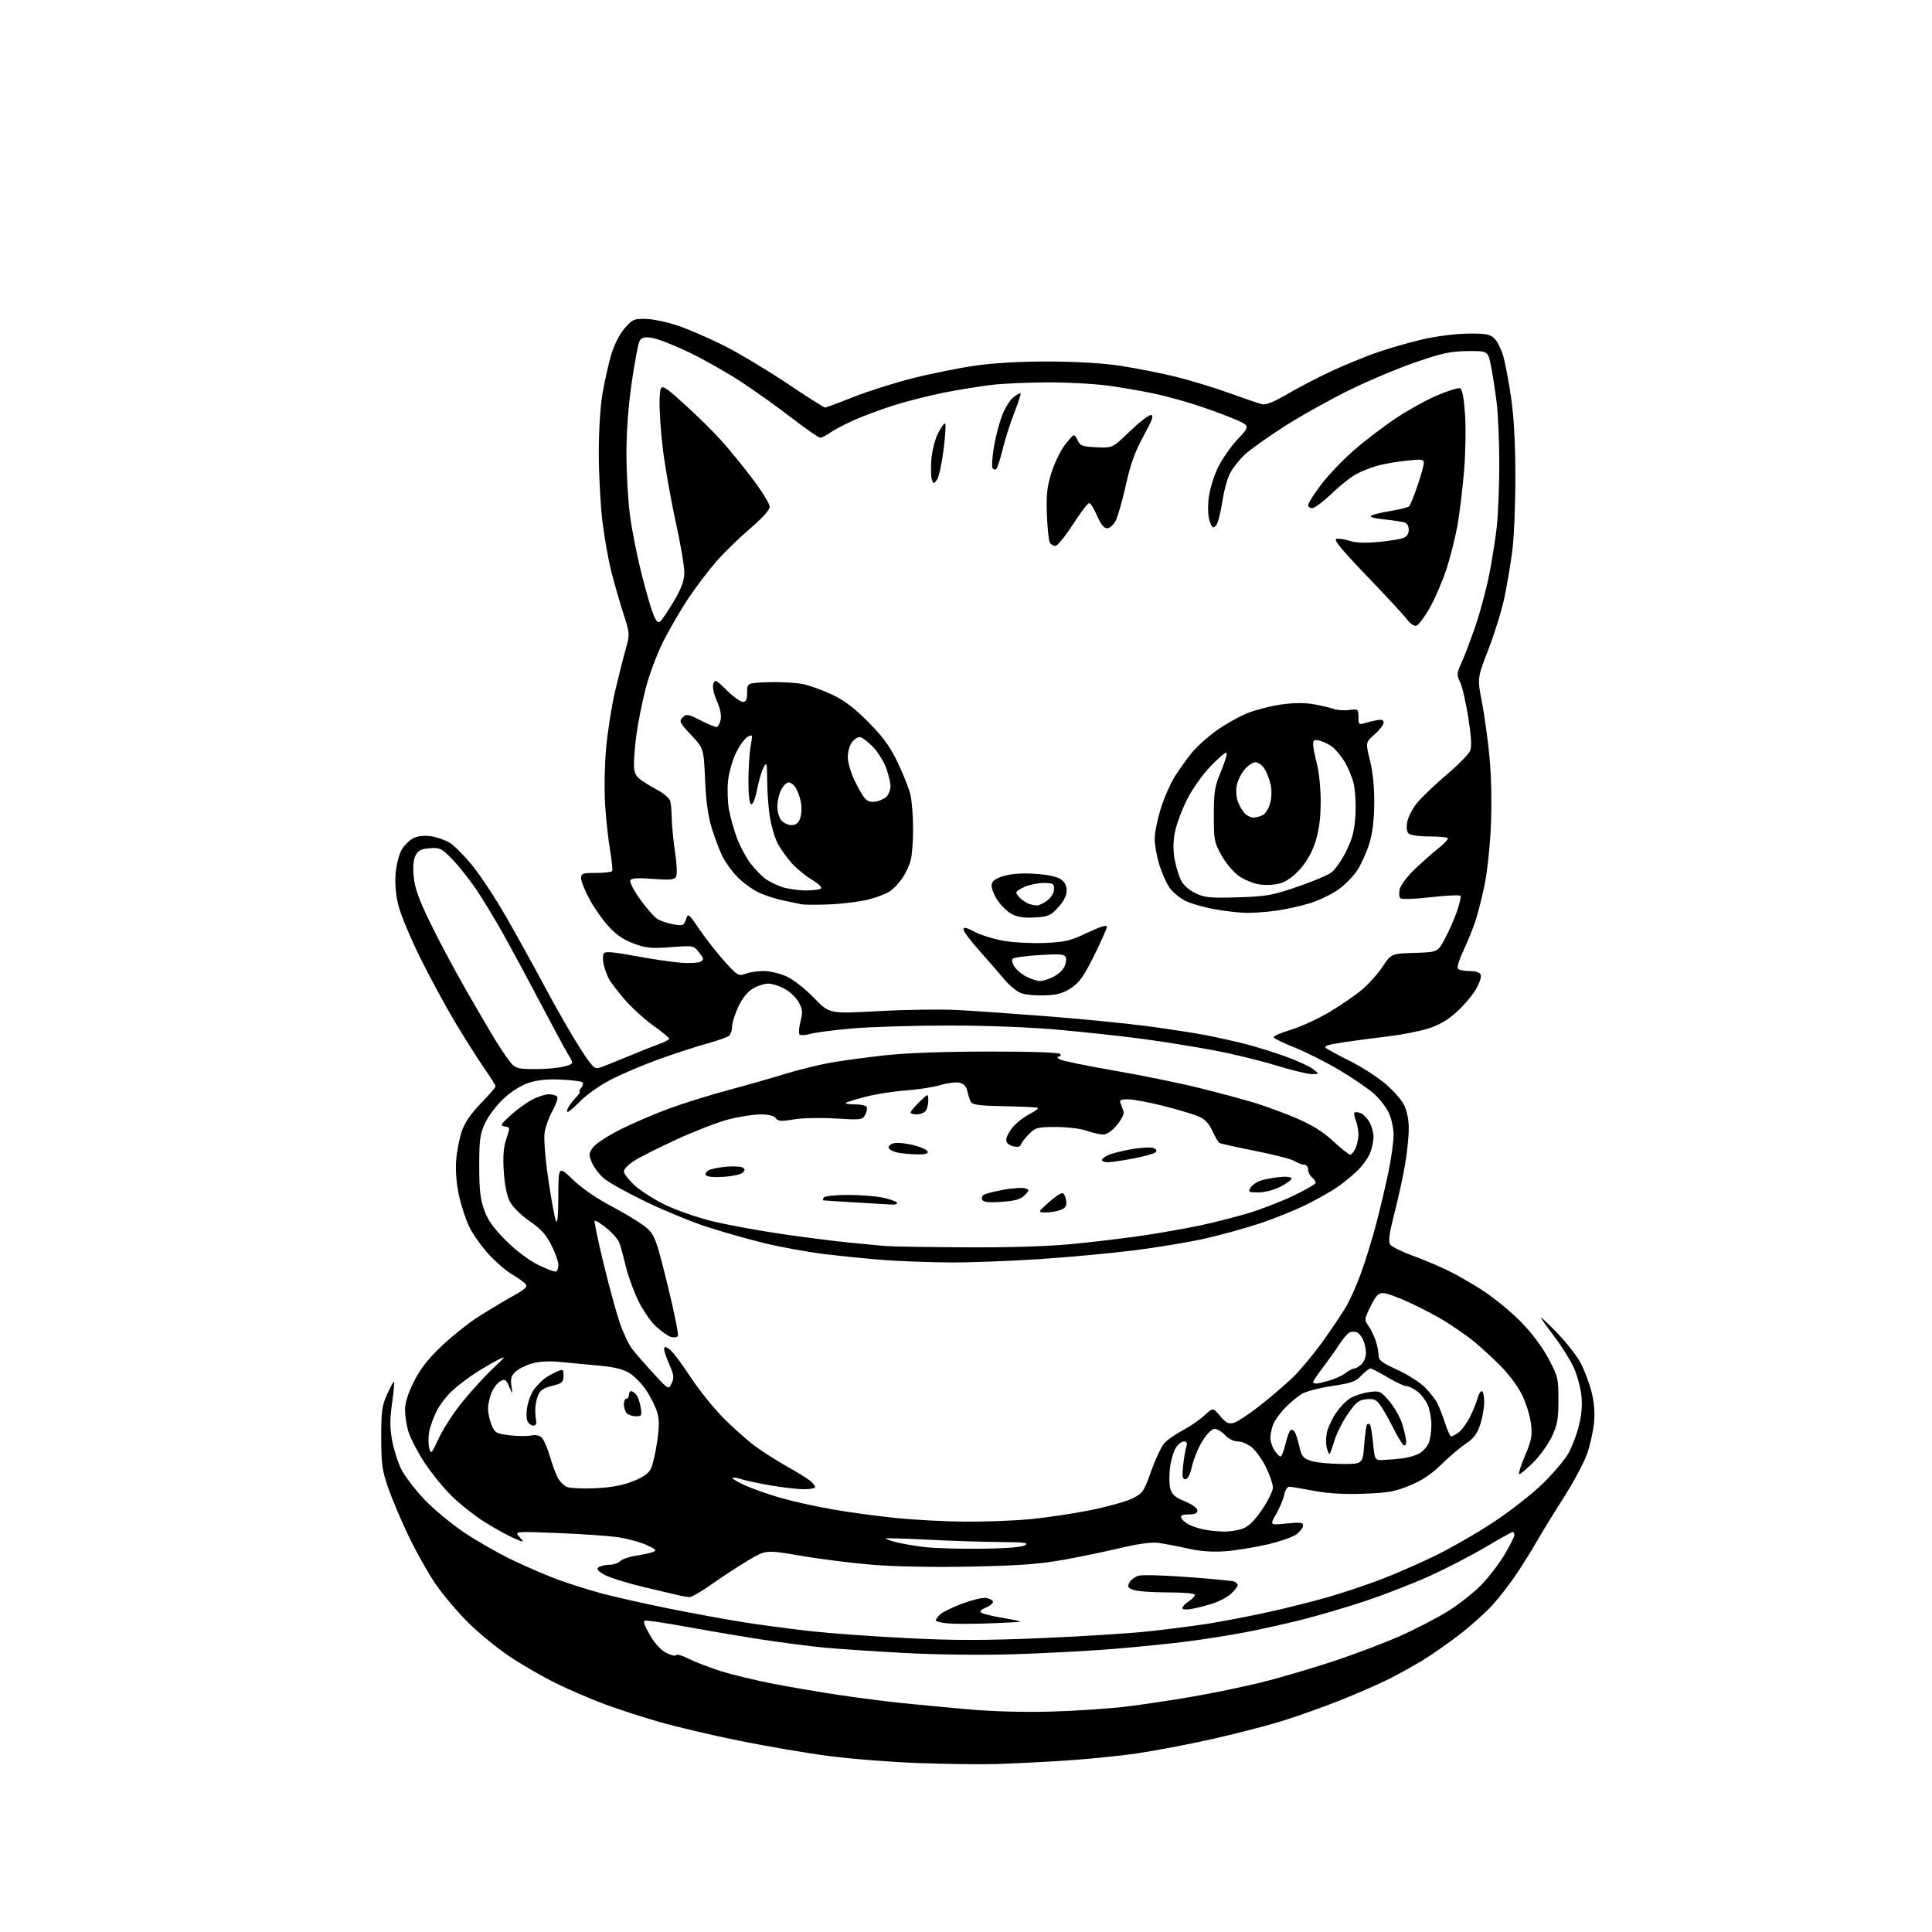 <?xml version="1.0" encoding="UTF-8" standalone="no"?>
<svg 
  version="1.1" 
  xmlns="http://www.w3.org/2000/svg" 
  xmlns:xlink="http://www.w3.org/1999/xlink" 
  xmlns:svg="http://www.w3.org/2000/svg"
  xmlns:rdf="http://www.w3.org/1999/02/22-rdf-syntax-ns#"
  xmlns:cc="http://creativecommons.org/ns#"
  xmlns:dc="http://purl.org/dc/elements/1.1/"
  viewBox="0 0 768 768"
  width="768"
  height="768"
>
<style>svg {background-color: white; }</style>"
<path stroke="none" fill="black" fill-rule="evenodd" d="M395.50,701.25C389.45,701.41 375.73,701.23 365.00,700.84C354.27,700.46 338.30,699.20 329.50,698.05C320.70,696.90 304.73,694.18 294.00,692.00C283.27,689.83 269.00,686.47 262.28,684.55C255.56,682.63 245.66,679.42 240.28,677.42C234.90,675.43 226.19,671.66 220.91,669.07C215.64,666.47 207.35,661.68 202.49,658.42C197.63,655.17 190.25,649.11 186.08,644.98C181.91,640.84 176.11,633.98 173.19,629.73C170.27,625.48 165.46,616.94 162.50,610.75C159.53,604.56 155.86,595.90 154.33,591.50C151.90,584.50 151.56,582.01 151.54,571.50C151.53,561.00 151.82,558.84 153.90,554.22C155.20,551.32 156.44,549.10 156.64,549.30C156.84,549.50 156.48,553.36 155.84,557.88C154.94,564.22 154.95,567.61 155.89,572.68C156.55,576.30 158.21,581.45 159.56,584.13C160.92,586.81 164.96,592.10 168.53,595.89C172.11,599.68 179.15,605.56 184.18,608.96C189.21,612.36 197.86,617.33 203.41,620.00C208.96,622.68 217.18,626.23 221.69,627.89C226.19,629.54 234.06,632.03 239.19,633.41C244.31,634.79 256.38,637.51 266.00,639.44C275.62,641.38 289.12,643.85 296.00,644.93C302.88,646.01 314.80,647.59 322.50,648.44C330.20,649.29 347.38,650.53 360.67,651.19C379.51,652.13 391.21,652.13 413.67,651.19C429.53,650.53 448.61,649.33 456.08,648.54C463.54,647.75 474.34,646.36 480.08,645.47C485.81,644.57 496.57,642.50 504.00,640.87C511.43,639.23 522.23,636.53 528.00,634.85C533.77,633.17 543.00,630.10 548.50,628.02C554.00,625.94 563.76,621.69 570.18,618.58C576.60,615.46 587.25,609.35 593.83,604.99C600.42,600.63 609.16,593.79 613.25,589.78C617.35,585.78 621.87,580.46 623.31,577.98C624.75,575.49 626.67,570.54 627.58,566.99C628.69,562.67 629.04,558.65 628.64,554.85C628.32,551.72 626.98,546.77 625.68,543.83C624.38,540.90 621.06,535.52 618.30,531.89C615.54,528.25 612.96,524.65 612.56,523.89C612.16,523.12 614.91,525.66 618.66,529.51C622.42,533.37 626.73,538.82 628.23,541.62C629.74,544.42 631.70,549.59 632.61,553.10C633.70,557.39 634.05,561.47 633.66,565.50C633.34,568.80 632.12,574.32 630.94,577.78C629.76,581.23 625.54,589.15 621.56,595.37C617.58,601.60 612.82,609.35 610.98,612.60C609.14,615.84 605.53,621.65 602.95,625.50C600.38,629.35 596.12,634.89 593.49,637.81C590.86,640.73 585.06,645.96 580.60,649.43C576.15,652.90 569.47,657.59 565.77,659.85C562.06,662.11 555.90,665.54 552.07,667.46C548.25,669.39 539.45,673.23 532.53,675.99C525.60,678.75 514.88,682.54 508.71,684.42C502.53,686.29 490.11,689.46 481.12,691.47C472.12,693.48 459.00,695.97 451.97,697.00C444.94,698.04 431.83,699.34 422.84,699.91C413.86,700.48 401.55,701.08 395.50,701.25zM418.00,680.38C427.62,680.10 440.90,679.22 447.50,678.42C454.10,677.61 466.02,675.83 474.00,674.45C481.98,673.07 494.12,670.56 501.00,668.88C507.88,667.20 520.70,663.45 529.50,660.55C538.30,657.65 550.54,653.02 556.70,650.27C562.87,647.52 571.36,643.11 575.58,640.48C579.80,637.85 585.69,633.22 588.68,630.19C591.66,627.15 595.88,621.68 598.05,618.03C600.22,614.37 602.00,610.85 602.00,610.19C602.00,609.54 601.69,609.00 601.32,609.00C600.94,609.00 596.02,611.73 590.39,615.07C584.75,618.41 574.78,623.56 568.23,626.52C561.68,629.48 550.29,633.91 542.91,636.38C535.54,638.84 524.10,642.21 517.50,643.86C510.90,645.51 500.77,647.77 495.00,648.87C489.23,649.97 478.98,651.59 472.24,652.47C465.50,653.35 452.07,654.71 442.39,655.49C432.72,656.28 415.06,657.22 403.15,657.58C390.28,657.98 372.58,657.77 359.50,657.08C347.40,656.44 333.00,655.47 327.50,654.94C322.00,654.40 311.43,653.04 304.00,651.92C296.57,650.79 283.13,648.53 274.12,646.89C265.12,645.24 257.17,644.04 256.45,644.20C255.55,644.41 256.14,646.17 258.39,650.00C260.50,653.60 262.81,656.07 265.06,657.15C266.95,658.07 268.65,658.41 268.83,657.93C269.01,657.44 271.26,658.11 273.83,659.41C276.40,660.70 282.14,662.91 286.59,664.32C291.03,665.72 300.48,667.99 307.59,669.36C314.69,670.74 326.57,672.76 334.00,673.86C341.43,674.96 352.45,676.37 358.50,676.99C364.55,677.61 376.48,678.74 385.00,679.49C394.64,680.35 407.11,680.68 418.00,680.38zM393.48,645.31C386.89,645.55 379.36,645.56 376.75,645.32C374.14,645.08 372.00,644.53 372.00,644.10C372.00,643.67 372.81,642.58 373.79,641.69C374.78,640.80 378.67,638.90 382.45,637.48C386.23,636.06 390.45,635.03 391.83,635.20C393.21,635.36 394.51,636.00 394.71,636.61C394.91,637.23 393.68,638.30 391.97,639.01C389.73,639.94 389.23,640.53 390.18,641.12C390.91,641.57 394.75,642.49 398.73,643.16C402.70,643.83 405.84,644.49 405.70,644.63C405.57,644.77 400.07,645.07 393.48,645.31zM473.75,639.56C471.48,639.96 470.00,639.83 470.00,639.23C470.00,638.68 471.12,637.49 472.50,636.59C473.88,635.69 475.00,634.51 475.00,633.98C475.00,633.40 470.52,633.00 464.07,633.00C458.05,633.00 451.96,632.55 450.52,632.01C448.31,631.17 448.08,630.72 448.99,629.02C449.58,627.92 451.28,626.72 452.78,626.34C454.28,625.96 463.10,626.22 472.40,626.92C481.69,627.61 489.90,628.41 490.65,628.69C491.39,628.98 492.00,629.64 492.00,630.15C492.00,630.67 490.83,632.18 489.41,633.50C487.98,634.82 484.72,636.58 482.16,637.40C479.60,638.23 475.81,639.20 473.75,639.56zM274.01,634.88C273.18,634.82 271.60,634.57 270.50,634.32C269.40,634.07 262.85,632.53 255.94,630.89C249.03,629.25 241.87,626.99 240.02,625.87C237.39,624.27 236.97,623.63 238.08,622.93C238.86,622.43 240.77,622.02 242.32,622.02C243.87,622.01 245.79,621.35 246.58,620.56C247.38,619.77 250.16,618.80 252.76,618.42C255.37,618.04 258.40,617.38 259.50,616.96C261.23,616.30 260.88,615.91 256.98,614.15C254.50,613.03 249.55,611.66 245.98,611.11C242.42,610.56 231.62,609.80 222.00,609.42C204.50,608.73 204.50,608.73 206.50,610.98C208.50,613.23 208.50,613.23 204.50,611.56C202.30,610.64 197.12,607.80 193.00,605.25C188.88,602.69 182.75,597.88 179.40,594.54C176.04,591.21 171.13,585.11 168.48,580.99C165.84,576.87 163.07,571.52 162.34,569.09C161.60,566.67 161.00,562.79 161.00,560.48C161.00,557.66 162.16,553.94 164.51,549.25C167.05,544.18 170.07,540.29 175.40,535.22C179.46,531.37 185.87,526.21 189.64,523.76C193.41,521.32 199.55,517.63 203.28,515.55C208.68,512.56 209.84,511.51 208.95,510.44C208.33,509.70 205.90,507.96 203.55,506.58C201.19,505.20 196.99,501.58 194.21,498.54C191.42,495.49 187.99,490.63 186.57,487.73C185.15,484.83 183.27,479.09 182.40,474.98C181.39,470.22 181.01,465.14 181.35,461.00C181.65,457.43 182.67,452.27 183.61,449.54C184.76,446.22 187.25,442.61 191.16,438.59C194.37,435.29 197.00,432.25 197.00,431.84C197.00,431.43 194.98,428.21 192.52,424.68C190.05,421.16 184.84,412.92 180.94,406.39C177.03,399.85 170.73,388.20 166.93,380.50C163.14,372.80 159.29,363.58 158.40,360.01C157.34,355.84 156.94,351.32 157.26,347.31C157.54,343.83 158.61,339.64 159.68,337.80C160.74,335.98 162.86,333.89 164.39,333.15C166.18,332.29 168.70,332.03 171.38,332.43C173.68,332.77 177.00,333.93 178.75,334.99C180.50,336.06 184.54,340.11 187.72,344.01C190.90,347.90 196.92,357.02 201.09,364.29C205.27,371.56 212.35,384.36 216.83,392.75C221.31,401.13 227.47,411.85 230.51,416.56C235.36,424.07 236.31,425.04 238.27,424.45C239.50,424.07 244.55,422.07 249.50,420.00C254.45,417.93 260.19,415.65 262.25,414.92C264.31,414.19 266.00,413.28 266.00,412.89C266.00,412.50 263.14,410.13 259.64,407.64C256.15,405.15 251.04,400.49 248.29,397.30C245.54,394.11 242.71,390.39 241.99,389.02C241.27,387.66 240.37,385.12 239.97,383.38C239.58,381.63 239.59,379.67 239.99,379.02C240.54,378.13 243.65,378.38 252.61,380.04C259.15,381.25 267.29,382.45 270.69,382.71C274.10,382.96 277.60,382.76 278.48,382.27C279.91,381.47 279.84,381.07 277.90,378.60C275.73,375.84 275.72,375.83 266.61,376.51C258.69,377.09 256.75,376.90 251.79,375.03C247.73,373.51 244.83,371.49 241.74,368.06C239.35,365.40 235.96,360.53 234.20,357.22C232.44,353.92 231.00,350.27 231.00,349.11C231.00,347.20 231.56,347.00 236.94,347.00C240.21,347.00 243.09,346.66 243.34,346.25C243.60,345.84 243.22,342.12 242.52,338.00C241.81,333.88 240.92,325.77 240.55,320.00C240.17,314.23 240.34,304.10 240.93,297.50C241.52,290.90 243.11,280.77 244.46,275.00C245.82,269.23 247.71,261.69 248.67,258.26C250.42,252.02 250.42,252.02 247.76,243.76C246.30,239.22 244.14,231.68 242.96,227.00C241.78,222.32 240.20,213.32 239.44,207.00C238.68,200.68 238.05,188.70 238.03,180.38C238.01,171.30 238.61,161.71 239.51,156.38C240.35,151.50 241.91,144.55 242.98,140.96C244.16,137.00 246.26,132.87 248.29,130.53C251.40,126.93 252.00,126.66 256.72,126.77C259.51,126.83 265.22,128.03 269.41,129.44C273.59,130.84 281.85,134.42 287.76,137.38C293.67,140.34 304.95,147.10 312.83,152.38C320.70,157.67 327.52,162.00 327.97,162.00C328.42,162.00 333.32,160.18 338.86,157.96C344.40,155.74 354.91,152.38 362.22,150.51C369.52,148.63 380.90,146.32 387.50,145.38C395.37,144.25 405.52,143.68 417.00,143.71C428.09,143.74 438.53,144.37 445.50,145.44C451.55,146.36 461.23,148.26 467.00,149.67C472.77,151.07 482.45,154.01 488.50,156.20C494.55,158.39 500.50,160.41 501.72,160.70C503.22,161.05 506.48,159.73 511.75,156.65C516.04,154.13 523.81,150.08 529.02,147.65C534.24,145.22 542.33,141.88 547.00,140.24C551.67,138.60 559.77,136.25 565.00,135.01C570.50,133.71 578.14,132.71 583.14,132.63C590.37,132.52 592.13,132.81 593.90,134.41C595.07,135.47 596.68,138.56 597.49,141.29C598.30,144.01 599.73,151.48 600.66,157.87C601.80,165.69 602.37,176.05 602.38,189.50C602.40,200.50 601.85,213.78 601.16,219.00C600.48,224.22 599.07,232.55 598.04,237.50C597.01,242.45 594.16,251.69 591.70,258.04C587.24,269.57 587.24,269.57 589.08,279.04C590.09,284.24 591.45,294.08 592.10,300.89C592.80,308.23 593.03,319.25 592.67,327.89C592.34,336.05 591.20,346.69 590.10,352.00C589.02,357.23 587.26,364.00 586.19,367.06C585.12,370.12 583.03,375.17 581.55,378.30C580.08,381.42 579.15,384.43 579.49,384.99C579.84,385.54 581.91,386.00 584.09,386.00C586.68,386.00 588.26,386.52 588.63,387.49C588.95,388.31 588.05,390.95 586.63,393.37C585.21,395.79 581.75,399.84 578.93,402.37C575.32,405.61 571.94,407.56 567.52,408.92C564.06,409.99 557.01,411.36 551.86,411.96C546.71,412.57 538.74,413.62 534.13,414.31C527.81,415.26 526.10,415.83 527.13,416.65C527.89,417.24 532.02,419.47 536.32,421.61C540.61,423.74 546.80,427.65 550.07,430.29C553.34,432.94 556.91,436.86 558.00,439.01C559.32,441.59 560.00,444.90 560.00,448.71C560.00,451.89 559.34,458.32 558.53,463.00C557.73,467.68 555.83,476.35 554.30,482.27C552.33,489.96 551.83,493.50 552.54,494.63C553.09,495.51 556.94,497.46 561.10,498.98C565.25,500.49 571.57,503.12 575.14,504.83C578.71,506.53 585.20,510.25 589.56,513.09C593.93,515.93 600.65,521.46 604.51,525.38C608.88,529.83 613.01,535.31 615.51,540.00C619.31,547.15 619.50,547.92 619.50,556.50C619.50,564.09 619.09,566.36 616.92,571.00C615.50,574.03 612.20,578.64 609.59,581.25C606.98,583.86 604.45,586.00 603.97,586.00C603.48,586.00 604.47,582.76 606.16,578.79C608.80,572.57 609.14,570.82 608.60,566.04C608.25,562.99 606.65,557.79 605.04,554.49C603.19,550.70 599.59,546.00 595.30,541.78C591.56,538.10 586.48,533.58 584.00,531.75C581.52,529.92 577.24,526.99 574.48,525.25C571.72,523.51 565.57,520.26 560.83,518.04C556.09,515.82 551.13,514.00 549.81,514.00C547.91,514.00 546.88,515.10 544.82,519.29C542.31,524.40 542.28,524.67 543.96,527.04C544.92,528.39 546.22,531.03 546.85,532.90C547.48,534.77 548.00,537.38 548.00,538.71C548.00,540.73 549.18,541.65 555.39,544.48C559.46,546.34 564.40,549.47 566.37,551.44C568.35,553.42 570.59,556.26 571.35,557.77C572.11,559.27 573.50,562.86 574.44,565.75C575.39,568.64 576.47,571.00 576.86,571.00C577.24,571.00 578.56,570.29 579.80,569.43C581.03,568.57 583.09,565.75 584.38,563.18C585.66,560.61 587.01,557.26 587.38,555.75C587.74,554.24 588.48,553.00 589.02,553.00C589.56,553.00 590.00,554.94 590.00,557.32C590.00,559.70 589.27,563.79 588.37,566.42C587.16,569.99 585.73,571.87 582.73,573.85C580.53,575.31 576.17,579.01 573.04,582.07C569.04,586.00 565.33,588.48 560.43,590.50C554.52,592.94 551.80,593.43 542.00,593.78C534.09,594.06 527.89,593.69 522.14,592.59C517.54,591.72 513.19,591.00 512.47,591.00C511.75,591.00 510.85,592.46 510.48,594.25C510.11,596.04 508.66,599.48 507.27,601.90C504.74,606.30 504.74,606.30 511.37,605.62C516.82,605.07 518.00,605.20 518.00,606.40C518.00,607.20 516.86,608.75 515.47,609.84C514.08,610.94 508.79,612.79 503.72,613.96C498.65,615.13 491.12,616.34 487.00,616.64C481.83,617.02 477.17,616.68 472.00,615.52C467.88,614.60 462.64,613.61 460.37,613.31C457.70,612.96 452.42,613.68 445.37,615.36C439.39,616.79 429.10,618.92 422.50,620.10C413.29,621.74 404.88,622.36 386.29,622.74C371.75,623.04 356.18,622.77 347.29,622.06C339.16,621.41 326.20,619.79 318.50,618.47C304.50,616.07 304.50,616.07 297.50,620.23C293.65,622.51 287.13,626.77 283.01,629.69C278.89,632.61 274.84,634.95 274.01,634.88zM390.00,615.65C399.95,615.53 406.22,615.03 407.50,614.26C409.13,613.28 407.30,613.05 397.50,612.98C390.90,612.93 378.07,612.52 369.00,612.06C359.93,611.61 352.34,611.37 352.15,611.55C351.96,611.73 353.61,612.36 355.83,612.95C358.05,613.55 363.16,614.45 367.18,614.94C371.21,615.44 381.48,615.75 390.00,615.65zM486.50,608.83C488.70,608.86 492.03,608.35 493.90,607.69C496.32,606.84 498.55,604.67 501.65,600.14C504.04,596.64 506.00,592.67 506.00,591.32C506.00,589.98 504.78,586.39 503.30,583.36C501.81,580.32 499.30,576.75 497.72,575.42C496.14,574.09 493.61,573.00 492.10,573.00C490.46,573.00 488.40,571.99 487.00,570.50C485.71,569.12 483.83,568.00 482.83,568.00C481.74,568.00 479.81,569.91 478.03,572.75C476.40,575.36 474.52,579.86 473.87,582.75C473.10,586.15 472.17,588.00 471.22,588.00C470.05,588.00 469.86,586.94 470.29,582.75C470.59,579.86 471.15,576.49 471.53,575.25C472.06,573.57 471.83,573.00 470.64,573.00C469.76,573.00 468.33,574.10 467.44,575.44C466.56,576.79 465.52,580.29 465.12,583.23C464.72,586.17 464.75,589.96 465.19,591.65C465.83,594.12 466.98,595.14 470.99,596.81C473.96,598.04 476.00,599.52 476.00,600.44C476.00,601.55 475.00,602.00 472.53,602.00C470.02,602.00 469.21,602.37 469.58,603.36C469.87,604.11 471.19,605.30 472.52,606.01C473.85,606.72 476.64,607.63 478.72,608.04C480.80,608.44 484.30,608.80 486.50,608.83zM383.50,604.88C391.20,604.94 402.68,604.52 409.00,603.94C415.32,603.37 426.12,601.78 433.00,600.41C439.88,599.04 447.52,596.93 450.00,595.71C454.29,593.60 454.65,593.09 457.65,584.67C459.38,579.82 461.76,574.82 462.95,573.55C464.13,572.29 467.44,570.02 470.30,568.49C473.16,566.97 477.00,564.32 478.84,562.61C482.17,559.50 482.17,559.50 485.01,562.88C487.31,565.60 488.34,566.13 490.37,565.62C491.75,565.28 496.39,562.24 500.69,558.87C504.99,555.50 510.90,550.44 513.84,547.62C516.77,544.80 522.17,538.32 525.84,533.20C529.50,528.09 533.73,521.79 535.22,519.20C536.72,516.62 539.35,510.68 541.06,506.00C542.77,501.32 545.48,492.55 547.06,486.50C548.65,480.45 550.86,471.06 551.98,465.64C553.09,460.22 553.99,453.69 553.98,451.14C553.97,448.59 553.14,444.70 552.13,442.50C551.13,440.30 548.51,436.87 546.30,434.88C544.09,432.89 537.92,428.66 532.60,425.48C527.27,422.30 519.24,418.24 514.74,416.46C510.25,414.67 506.45,412.82 506.30,412.35C506.14,411.88 509.28,410.51 513.27,409.30C517.25,408.09 524.13,404.92 528.56,402.26C532.99,399.60 538.75,395.64 541.36,393.46C543.98,391.28 547.68,387.15 549.59,384.29C553.06,379.07 553.06,379.07 562.28,378.79C571.50,378.50 571.50,378.50 574.35,373.18C575.92,370.26 578.07,365.40 579.13,362.38C580.19,359.36 580.84,356.55 580.58,356.13C580.32,355.71 575.03,355.94 568.82,356.65C562.18,357.41 557.17,357.57 556.64,357.04C556.15,356.55 556.06,354.89 556.45,353.34C556.84,351.80 559.51,348.28 562.38,345.52C565.26,342.76 569.53,338.99 571.87,337.14C574.21,335.30 575.83,333.50 575.48,333.14C575.12,332.79 571.74,332.50 567.97,332.50C564.04,332.50 560.60,332.00 559.93,331.32C559.19,330.59 559.00,328.84 559.40,326.68C559.76,324.78 561.50,321.42 563.27,319.22C565.05,317.02 570.33,311.97 575.00,308.00C579.67,304.04 583.92,299.71 584.44,298.39C585.09,296.76 584.83,292.53 583.64,285.05C582.68,279.03 581.22,272.74 580.39,271.08C579.00,268.29 579.05,267.69 581.04,263.28C582.23,260.65 584.71,254.10 586.55,248.72C588.38,243.35 590.80,234.35 591.93,228.72C593.05,223.10 594.42,214.45 594.98,209.50C595.53,204.55 595.99,193.30 595.99,184.50C595.99,175.70 595.52,164.68 594.94,160.00C594.36,155.32 593.35,148.80 592.69,145.50C591.50,139.50 591.50,139.50 583.50,139.56C576.81,139.62 573.46,140.32 563.00,143.89C556.12,146.24 544.20,151.24 536.50,155.01C528.80,158.78 517.10,165.32 510.50,169.54C503.90,173.76 496.77,178.85 494.67,180.86C492.56,182.86 489.96,186.18 488.91,188.23C487.85,190.28 486.46,195.46 485.83,199.73C485.20,204.00 484.10,208.14 483.38,208.92C482.28,210.13 481.91,209.91 480.95,207.42C480.27,205.68 480.05,202.10 480.41,198.53C480.76,195.14 482.28,189.85 483.96,186.27C485.58,182.81 489.19,177.56 491.99,174.60C497.08,169.22 497.08,169.22 489.79,166.21C485.78,164.55 478.68,162.00 474.00,160.54C469.32,159.07 462.37,157.21 458.54,156.40C454.71,155.60 447.17,154.28 441.79,153.47C436.41,152.66 425.36,152.00 417.23,152.00C409.10,152.00 398.63,152.46 393.97,153.03C389.31,153.59 380.77,154.98 375.00,156.12C369.23,157.27 360.32,159.53 355.21,161.16C350.10,162.79 342.97,165.44 339.36,167.06C335.75,168.68 331.54,170.90 330.00,172.00C328.45,173.10 326.68,174.00 326.06,174.00C325.43,174.00 320.33,170.46 314.71,166.13C309.10,161.80 299.92,155.26 294.33,151.60C288.73,147.94 279.37,142.66 273.52,139.87C267.68,137.08 261.16,134.56 259.05,134.28C255.98,133.87 255.00,134.14 254.21,135.63C253.67,136.66 252.27,144.08 251.11,152.13C249.75,161.55 249.01,171.70 249.02,180.63C249.03,188.26 249.67,199.22 250.44,205.00C251.21,210.78 253.24,221.03 254.95,227.80C256.65,234.56 258.77,241.88 259.64,244.07C260.82,247.00 261.56,247.78 262.45,247.04C263.12,246.49 265.52,242.92 267.79,239.13C270.79,234.09 271.94,231.04 272.03,227.86C272.09,225.46 270.56,216.30 268.62,207.50C266.67,198.70 264.37,185.63 263.49,178.46C262.62,171.29 262.03,162.43 262.20,158.77C262.50,152.12 262.50,152.12 271.67,160.31C276.71,164.81 283.64,171.65 287.06,175.50C290.49,179.35 296.15,186.32 299.64,191.00C303.13,195.68 305.97,200.40 305.96,201.50C305.94,202.74 302.98,206.02 298.15,210.13C293.88,213.78 287.87,219.63 284.80,223.13C281.73,226.63 276.67,233.32 273.54,238.00C270.41,242.68 265.85,250.55 263.41,255.50C260.96,260.45 257.88,268.81 256.56,274.07C255.24,279.33 253.67,287.13 253.08,291.39C252.49,295.66 252.00,301.10 252.00,303.50C252.00,306.89 252.52,308.27 254.37,309.72C255.68,310.75 258.80,312.68 261.31,314.01C263.82,315.34 266.13,317.35 266.43,318.47C266.73,319.58 267.00,322.75 267.04,325.50C267.08,328.25 267.67,334.21 268.35,338.74C269.06,343.43 269.23,347.63 268.74,348.49C268.05,349.74 266.43,349.89 259.59,349.37C253.76,348.92 251.07,349.07 250.57,349.89C250.17,350.54 251.83,353.81 254.37,357.37C256.85,360.85 259.93,364.38 261.21,365.22C262.49,366.06 265.40,367.06 267.67,367.44C271.50,368.09 271.85,367.96 272.67,365.50C273.53,362.91 273.65,363.00 278.26,369.75C280.85,373.54 285.34,379.23 288.23,382.40C293.21,387.86 293.65,388.11 296.32,387.09C297.86,386.49 301.13,386.00 303.58,386.00C306.04,386.00 310.13,386.98 312.76,388.19C315.39,389.41 320.22,393.20 323.60,396.70C329.70,403.02 329.70,403.02 349.10,401.94C359.77,401.35 373.90,401.15 380.50,401.49C387.10,401.84 403.53,402.99 417.01,404.04C430.48,405.10 448.26,406.87 456.51,407.97C464.75,409.08 475.02,410.66 479.32,411.49C483.62,412.32 490.72,413.91 495.09,415.02C499.47,416.14 506.75,418.40 511.27,420.05C515.80,421.70 520.62,423.93 522.00,425.00C524.50,426.96 524.50,426.96 521.50,426.97C519.85,426.99 513.33,425.40 507.00,423.46C500.68,421.51 489.43,418.80 482.00,417.42C474.57,416.04 462.20,414.06 454.50,413.02C446.80,411.98 431.95,410.36 421.50,409.41C409.57,408.33 393.01,407.68 377.00,407.67C362.98,407.67 345.62,408.20 338.43,408.85C331.24,409.50 323.84,410.47 321.97,411.01C320.11,411.54 318.24,411.64 317.83,411.23C317.42,410.82 317.59,408.52 318.20,406.11C319.14,402.42 319.04,401.23 317.57,398.50C316.62,396.73 314.12,394.31 312.03,393.14C309.94,391.96 306.94,391.00 305.36,391.00C303.79,391.01 301.01,391.91 299.20,393.02C297.10,394.30 295.00,396.95 293.46,400.27C292.12,403.15 291.02,406.68 291.01,408.13C291.00,409.57 290.44,411.21 289.75,411.77C289.06,412.33 284.90,413.78 280.50,415.00C276.10,416.22 267.55,419.02 261.50,421.22C255.45,423.42 247.06,427.00 242.86,429.17C238.65,431.34 233.25,435.11 230.86,437.55C228.46,439.99 226.15,441.99 225.71,441.99C225.28,442.00 225.36,441.21 225.88,440.25C226.41,439.29 227.79,437.49 228.96,436.25C230.12,435.01 230.78,434.00 230.42,434.00C230.05,434.00 230.32,433.31 231.02,432.48C231.72,431.64 231.96,430.63 231.56,430.23C231.17,429.83 227.31,429.35 222.99,429.15C217.50,428.90 213.62,429.30 210.11,430.46C207.02,431.49 203.17,433.93 200.10,436.82C197.35,439.39 194.07,443.75 192.80,446.50C190.80,450.84 190.50,453.08 190.50,463.50C190.50,472.94 190.92,476.68 192.48,481.00C193.94,485.08 196.16,488.20 201.05,493.08C205.04,497.07 210.14,500.91 213.95,502.82C217.41,504.55 220.64,505.72 221.12,505.42C221.61,505.13 221.99,503.90 221.97,502.69C221.95,501.49 220.71,498.04 219.22,495.03C217.14,490.85 215.09,488.58 210.55,485.44C207.04,483.01 203.82,479.82 202.69,477.64C201.45,475.25 200.59,471.00 200.25,465.59C199.87,459.51 200.16,455.99 201.29,452.68C202.81,448.21 202.80,448.11 200.67,447.79C198.71,447.49 198.91,447.08 202.82,443.48C205.20,441.29 209.02,438.49 211.31,437.25C213.60,436.01 216.69,435.00 218.18,435.00C219.66,435.00 221.17,435.46 221.51,436.02C221.86,436.58 221.01,439.07 219.63,441.54C218.25,444.02 216.83,447.95 216.49,450.27C216.13,452.74 216.73,460.41 217.95,468.71C219.10,476.52 220.45,483.95 220.95,485.21C221.59,486.80 221.89,483.84 221.94,475.45C222.00,463.40 222.00,463.40 227.77,468.95C231.45,472.49 237.32,476.49 243.96,480.00C249.69,483.02 255.79,486.85 257.51,488.50C260.31,491.19 261.12,493.49 265.37,510.76C267.97,521.36 269.82,530.49 269.47,531.05C269.12,531.62 267.86,531.79 266.67,531.43C265.47,531.07 262.75,529.14 260.62,527.14C258.47,525.12 255.27,520.37 253.44,516.48C251.63,512.61 249.47,506.54 248.65,502.98C247.82,499.41 246.71,495.38 246.19,494.00C245.66,492.62 243.35,489.99 241.05,488.15C238.75,486.31 236.65,485.01 236.39,485.27C236.13,485.54 237.71,493.12 239.89,502.13C242.08,511.13 244.99,521.78 246.35,525.80C247.72,529.81 249.96,534.53 251.33,536.30C252.71,538.06 256.52,542.42 259.81,546.00C265.78,552.50 265.78,552.50 266.99,549.88C268.02,547.66 267.88,546.51 266.10,542.50C264.95,539.88 264.00,537.12 264.00,536.36C264.00,535.23 264.36,535.21 266.02,536.24C267.13,536.93 270.80,541.75 274.18,546.93C277.56,552.12 283.51,559.58 287.41,563.51C291.31,567.44 296.98,572.49 300.00,574.75C303.02,577.00 308.88,580.73 313.00,583.04C317.12,585.35 321.29,587.93 322.25,588.78C323.21,589.62 324.00,590.69 324.00,591.15C324.00,591.62 322.03,592.00 319.63,592.00C317.23,592.00 311.27,591.32 306.38,590.48C301.50,589.64 296.19,588.52 294.59,587.98C292.99,587.43 291.46,587.21 291.19,587.48C290.92,587.75 293.13,589.08 296.10,590.43C299.07,591.78 305.47,594.03 310.32,595.43C315.18,596.83 324.63,598.92 331.32,600.07C338.02,601.22 349.35,602.75 356.50,603.47C363.65,604.18 375.80,604.82 383.50,604.88zM236.59,591.60C242.99,591.30 247.42,590.49 251.58,588.84C255.71,587.20 257.86,585.69 258.77,583.80C259.48,582.32 260.58,577.52 261.22,573.15C262.10,567.11 262.10,564.27 261.21,561.30C260.57,559.16 258.65,555.31 256.95,552.74C255.25,550.18 252.24,547.08 250.26,545.85C247.68,544.26 244.21,543.41 238.08,542.86C233.36,542.44 226.47,541.79 222.77,541.41C218.40,540.97 214.47,541.17 211.59,541.97C209.14,542.66 206.16,544.13 204.96,545.25C203.25,546.85 202.89,548.05 203.30,550.89C203.81,554.50 203.81,554.50 202.39,551.22C201.14,548.33 200.73,548.08 198.90,549.05C197.76,549.66 196.19,551.69 195.42,553.55C194.64,555.41 194.00,558.31 194.00,560.00C194.00,561.69 194.64,564.59 195.41,566.45C196.72,569.57 197.27,569.89 202.44,570.54C205.53,570.92 209.38,570.97 210.99,570.65C212.90,570.27 214.43,570.58 215.39,571.53C216.20,572.34 217.61,575.58 218.53,578.74C219.44,581.89 220.85,585.74 221.65,587.29C222.45,588.84 224.09,590.53 225.30,591.06C226.51,591.58 231.59,591.83 236.59,591.60zM533.11,581.94C541.71,582.00 541.71,582.00 542.29,574.40C542.60,570.22 543.12,566.55 543.43,566.24C543.74,565.92 544.26,565.92 544.57,566.24C544.89,566.56 545.45,569.89 545.82,573.66C546.50,580.50 546.50,580.50 550.00,580.37C551.92,580.29 555.45,579.98 557.84,579.68C560.22,579.37 563.28,578.39 564.63,577.51C565.98,576.62 567.52,574.76 568.04,573.38C568.57,572.00 569.00,568.86 569.00,566.40C569.00,563.95 568.38,560.45 567.62,558.64C566.86,556.82 565.00,554.36 563.49,553.17C561.97,551.98 559.98,551.00 559.06,551.00C558.14,551.00 554.77,549.42 551.57,547.50C548.37,545.58 545.32,544.00 544.78,544.00C544.24,544.00 542.61,545.27 541.15,546.81C538.90,549.20 537.15,549.83 529.50,550.96C524.55,551.69 519.15,553.10 517.50,554.08C515.85,555.07 512.84,557.59 510.81,559.69C508.78,561.78 506.64,564.77 506.06,566.32C505.48,567.86 505.00,570.24 505.00,571.60C505.00,572.96 505.73,575.18 506.62,576.54C507.50,577.89 508.58,579.00 509.02,579.00C509.45,579.00 510.34,576.75 511.00,574.00C511.66,571.25 512.57,568.76 513.03,568.48C513.49,568.20 514.23,568.54 514.68,569.23C515.13,569.93 515.95,572.52 516.51,575.00C517.38,578.89 517.98,579.66 521.01,580.69C522.93,581.35 528.37,581.91 533.11,581.94zM174.56,571.46C176.33,567.63 180.78,560.90 184.44,556.50C188.10,552.10 193.44,546.31 196.30,543.64C201.12,539.13 201.24,538.90 198.00,540.53C196.07,541.50 192.16,543.77 189.31,545.59C186.45,547.41 182.25,550.58 179.98,552.64C177.71,554.69 174.82,558.43 173.56,560.94C172.30,563.45 170.97,567.16 170.60,569.19C170.23,571.22 170.24,574.13 170.63,575.65C171.28,578.26 171.51,578.01 174.56,571.46zM528.45,578.00C528.22,578.00 527.76,576.87 527.41,575.49C527.06,574.11 527.06,571.48 527.41,569.64C527.75,567.79 529.35,564.31 530.95,561.89C532.55,559.48 535.21,556.71 536.85,555.74C538.49,554.78 541.82,553.71 544.24,553.38C548.49,552.80 548.79,552.94 552.35,557.09C554.38,559.47 556.71,563.65 557.52,566.39C558.34,569.12 559.00,572.21 559.00,573.24C559.00,574.27 558.54,574.83 557.98,574.49C557.42,574.14 555.56,571.07 553.85,567.68C552.14,564.28 549.86,560.24 548.77,558.70C547.13,556.38 546.17,555.94 543.23,556.20C540.20,556.46 539.12,557.30 535.84,562.00C533.73,565.02 531.29,569.86 530.43,572.75C529.57,575.64 528.67,578.00 528.45,578.00zM212.40,566.66C211.80,566.88 210.75,566.40 210.08,565.60C209.26,564.61 209.09,562.61 209.54,559.55C209.92,557.03 211.18,553.74 212.34,552.24C213.50,550.73 215.35,548.83 216.46,548.00C217.56,547.17 219.71,545.96 221.23,545.30C223.89,544.15 224.00,544.21 224.00,546.93C224.00,549.46 223.51,549.89 219.47,550.90C216.01,551.77 214.67,552.69 213.83,554.77C213.23,556.27 212.75,558.85 212.77,560.50C212.79,562.15 212.96,564.12 213.15,564.88C213.34,565.63 213.01,566.43 212.40,566.66zM252.83,563.00C251.49,563.00 249.86,562.46 249.20,561.80C248.54,561.14 248.00,559.57 248.00,558.30C248.00,557.03 248.45,556.00 249.00,556.00C249.55,556.00 250.00,555.33 250.00,554.50C250.00,553.67 250.39,553.00 250.88,553.00C251.36,553.00 252.28,553.63 252.93,554.41C253.57,555.19 254.36,557.44 254.68,559.41C255.21,562.71 255.06,563.00 252.83,563.00zM523.13,550.00C523.76,550.00 526.12,549.46 528.38,548.81C530.65,548.16 533.57,546.81 534.88,545.81C536.20,544.81 537.74,544.00 538.31,544.00C538.88,544.00 540.17,543.26 541.17,542.35C542.18,541.43 543.00,539.43 543.00,537.89C543.00,536.35 542.49,533.97 541.86,532.60C541.24,531.23 540.12,529.87 539.36,529.59C538.61,529.30 537.36,529.31 536.58,529.61C535.80,529.91 533.95,532.03 532.45,534.33C530.96,536.62 528.00,540.79 525.87,543.59C523.74,546.39 522.00,548.98 522.00,549.34C522.00,549.70 522.51,550.00 523.13,550.00zM377.00,501.84C369.02,501.77 357.55,501.35 351.50,500.89C345.45,500.44 334.88,499.38 328.00,498.55C321.12,497.71 310.10,495.71 303.50,494.09C296.90,492.47 286.61,489.53 280.64,487.57C274.66,485.61 263.86,481.16 256.64,477.67C249.41,474.19 241.98,470.05 240.11,468.47C238.25,466.89 236.08,464.04 235.29,462.14C233.97,458.99 234.01,458.46 235.74,456.09C236.78,454.67 241.66,451.48 246.58,449.00C251.50,446.52 260.24,442.77 266.01,440.65C271.78,438.54 282.35,435.24 289.50,433.33C296.65,431.42 306.77,428.54 312.00,426.92C317.23,425.31 325.32,423.31 330.00,422.47C334.68,421.63 344.57,420.29 352.00,419.48C360.48,418.56 375.79,418.02 393.19,418.01C410.58,418.00 421.11,418.37 421.50,419.00C421.84,419.55 421.53,420.01 420.81,420.03C420.03,420.05 420.24,420.49 421.32,421.12C422.32,421.70 431.99,423.70 442.82,425.56C453.64,427.42 468.80,430.51 476.50,432.42C484.20,434.34 494.14,437.00 498.60,438.35C503.05,439.70 510.65,442.50 515.48,444.58C521.67,447.24 525.96,449.92 530.02,453.68C533.18,456.60 536.20,459.00 536.72,459.00C537.25,459.00 538.20,457.85 538.84,456.45C539.48,455.05 540.00,452.61 540.00,451.02C540.00,449.43 539.54,446.91 538.97,445.43C538.41,443.94 538.15,442.52 538.40,442.27C538.65,442.02 539.69,442.08 540.71,442.41C541.73,442.73 543.34,444.30 544.28,445.90C545.23,447.50 546.00,450.22 546.00,451.94C546.00,453.66 545.34,456.64 544.54,458.56C543.73,460.49 541.37,463.68 539.29,465.65C537.20,467.62 533.70,470.47 531.50,471.98C529.30,473.50 523.88,476.56 519.45,478.78C515.02,481.00 506.60,484.41 500.74,486.35C494.87,488.29 485.00,491.01 478.79,492.40C472.58,493.78 460.11,495.86 451.08,497.00C442.06,498.15 424.96,499.74 413.08,500.53C401.21,501.32 384.98,501.91 377.00,501.84zM383.59,495.83C401.48,495.94 416.08,495.48 426.59,494.48C435.34,493.64 448.35,492.06 455.50,490.97C462.65,489.88 472.55,488.11 477.50,487.04C482.45,485.97 490.55,483.92 495.50,482.48C500.45,481.05 508.66,477.91 513.75,475.50C518.84,473.10 523.00,470.70 523.00,470.19C523.00,469.67 522.33,468.68 521.50,468.00C520.67,467.32 520.00,465.91 520.00,464.88C520.00,463.84 519.31,463.00 518.46,463.00C517.62,463.00 515.93,462.37 514.71,461.59C513.50,460.82 506.43,458.98 499.01,457.51C491.60,456.03 485.17,454.60 484.73,454.33C484.29,454.06 483.02,451.89 481.90,449.50C480.35,446.22 478.91,444.78 475.99,443.61C473.87,442.76 467.63,440.93 462.13,439.53C456.64,438.14 450.48,437.00 448.46,437.00C445.35,437.00 444.90,437.27 445.51,438.75C445.90,439.71 446.42,441.18 446.65,442.00C446.89,442.82 445.68,445.19 443.97,447.25C442.02,449.60 439.99,451.00 438.55,451.00C437.29,451.00 434.34,450.32 432.00,449.50C429.59,448.65 424.31,448.00 419.80,448.00C412.45,448.00 411.64,448.21 409.09,450.76C407.57,452.28 406.12,454.15 405.86,454.92C405.53,455.90 404.58,456.11 402.70,455.64C400.95,455.20 400.00,454.29 400.00,453.06C400.00,452.01 401.18,449.75 402.63,448.03C404.07,446.32 407.11,443.96 409.38,442.80C411.64,441.64 413.04,440.53 412.47,440.33C411.90,440.14 405.88,439.87 399.08,439.74C389.29,439.55 386.55,439.19 385.92,438.00C385.48,437.18 384.86,435.27 384.54,433.77C384.16,431.95 383.15,430.82 381.51,430.41C380.16,430.07 376.68,430.49 373.78,431.34C370.87,432.19 364.68,433.16 360.00,433.48C355.32,433.80 348.20,434.92 344.16,435.96C340.12,437.00 336.56,438.11 336.24,438.42C335.93,438.74 337.52,439.00 339.77,439.00C342.03,439.00 344.15,439.44 344.49,439.98C344.82,440.52 344.57,441.93 343.94,443.11C342.83,445.18 342.35,445.24 332.14,444.62C326.19,444.26 318.85,444.42 315.50,444.98C310.51,445.82 309.31,445.74 308.39,444.50C307.66,443.52 305.56,443.00 302.30,443.00C299.56,443.00 293.91,443.87 289.75,444.94C285.58,446.00 276.39,449.53 269.31,452.78C262.24,456.03 254.55,459.89 252.23,461.36C249.90,462.82 248.00,464.75 248.00,465.63C248.00,466.51 249.91,469.00 252.25,471.17C254.59,473.34 260.10,476.85 264.50,478.98C268.90,481.10 277.23,484.00 283.00,485.41C288.77,486.82 300.93,489.08 310.00,490.42C319.07,491.76 331.45,493.35 337.50,493.94C343.55,494.54 350.30,495.17 352.50,495.34C354.70,495.52 368.69,495.74 383.59,495.83zM415.68,481.96C412.50,481.92 412.50,481.92 416.91,477.93C419.34,475.74 421.81,474.10 422.41,474.30C423.01,474.49 423.64,475.86 423.82,477.33C424.07,479.44 423.58,480.21 421.50,481.00C420.05,481.55 417.44,481.98 415.68,481.96zM354.31,478.82C352.76,478.73 346.10,478.34 339.50,477.96C332.90,477.58 327.36,477.21 327.19,477.14C327.02,477.06 327.16,476.55 327.50,476.00C327.84,475.45 332.12,475.00 337.01,475.00C341.90,475.00 348.17,475.49 350.94,476.08C353.71,476.68 356.24,477.58 356.55,478.08C356.86,478.59 355.85,478.92 354.31,478.82zM398.23,477.75C393.32,478.10 391.05,477.89 390.51,477.01C390.08,476.31 390.33,475.41 391.10,474.94C391.85,474.48 395.46,473.56 399.13,472.91C402.81,472.25 406.61,472.02 407.59,472.40C409.25,473.03 409.23,473.22 407.28,475.17C405.70,476.75 403.51,477.37 398.23,477.75zM500.28,474.00C496.22,474.00 496.05,473.89 497.24,471.97C497.93,470.86 500.07,469.54 502.00,469.04C503.93,468.54 507.30,467.99 509.50,467.82C511.73,467.64 513.46,467.95 513.42,468.50C513.37,469.05 511.37,470.51 508.96,471.75C506.42,473.05 502.77,474.00 500.28,474.00zM287.62,467.81C283.78,468.06 280.99,467.80 280.60,467.16C280.24,466.58 280.74,465.69 281.72,465.18C282.70,464.67 285.83,464.04 288.69,463.78C291.54,463.52 294.46,463.67 295.18,464.11C296.22,464.75 296.23,465.17 295.24,466.16C294.55,466.85 291.13,467.59 287.62,467.81zM440.41,462.00C439.09,462.00 438.00,461.62 438.00,461.16C438.00,460.70 439.16,459.79 440.59,459.14C442.01,458.49 446.21,457.44 449.91,456.81C453.62,456.17 457.48,455.97 458.49,456.36C459.70,456.82 459.99,457.41 459.35,458.05C458.82,458.58 454.88,459.69 450.60,460.51C446.32,461.33 441.74,462.00 440.41,462.00zM364.33,458.88C361.68,458.82 358.19,458.48 356.58,458.13C354.98,457.78 353.48,456.95 353.26,456.29C353.04,455.62 353.95,454.80 355.28,454.47C356.61,454.13 360.09,454.45 363.02,455.18C365.95,455.91 368.53,457.06 368.76,457.75C369.05,458.64 367.79,458.97 364.33,458.88zM364.30,443.00C363.04,443.00 362.00,442.64 362.00,442.20C362.00,441.75 363.57,439.87 365.50,438.00C369.00,434.61 369.00,434.61 369.00,437.60C369.00,439.25 368.46,441.14 367.80,441.80C367.14,442.46 365.56,443.00 364.30,443.00zM212.92,424.99C217.09,424.99 222.21,424.51 224.31,423.93C228.12,422.87 228.12,422.87 225.88,419.19C224.65,417.16 219.86,408.30 215.24,399.50C210.62,390.70 204.09,378.55 200.73,372.50C197.37,366.45 192.41,358.19 189.70,354.13C187.00,350.08 182.64,344.54 180.01,341.82C175.56,337.19 174.96,336.89 170.90,337.19C167.45,337.43 166.27,338.02 165.22,340.00C164.34,341.68 164.08,344.47 164.46,348.47C164.88,352.97 166.45,357.40 170.84,366.47C174.04,373.09 180.39,385.02 184.95,393.00C189.51,400.98 195.04,410.43 197.24,414.00C199.45,417.57 202.17,421.51 203.30,422.75C205.08,424.71 206.34,425.00 212.92,424.99zM415.63,395.67C412.26,395.81 408.06,395.48 406.31,394.95C404.51,394.40 401.46,391.98 399.31,389.40C397.21,386.89 392.69,381.68 389.25,377.84C385.81,373.99 383.00,370.22 383.00,369.45C383.00,368.41 384.12,368.65 387.47,370.43C389.93,371.74 395.16,373.35 399.11,374.02C403.05,374.68 410.39,375.05 415.42,374.83C423.43,374.48 425.54,373.97 432.28,370.76C437.37,368.35 440.00,367.54 440.00,368.39C440.00,369.10 437.71,374.27 434.91,379.89C430.84,388.06 429.02,390.62 425.80,392.75C422.71,394.79 420.32,395.48 415.63,395.67zM413.35,389.98C414.37,389.99 416.66,389.30 418.45,388.45C420.25,387.60 422.29,385.84 422.99,384.52C423.69,383.21 424.00,381.44 423.67,380.59C423.17,379.29 421.57,379.14 413.29,379.65C407.91,379.98 403.10,380.63 402.60,381.08C402.08,381.55 402.36,382.90 403.27,384.28C404.12,385.59 406.33,387.41 408.16,388.31C410.00,389.21 412.33,389.96 413.35,389.98zM411.39,364.71C407.33,364.96 404.51,364.56 402.32,363.44C400.58,362.55 397.96,360.03 396.51,357.84C395.06,355.65 394.02,352.90 394.19,351.72C394.42,350.15 395.71,349.22 399.00,348.22C401.90,347.35 406.27,347.03 411.28,347.34C416.04,347.63 420.03,348.44 421.53,349.43C423.25,350.55 424.00,351.96 424.00,354.04C424.00,356.04 422.89,358.24 420.64,360.69C417.63,363.98 416.70,364.39 411.39,364.71zM495.50,362.89C492.75,362.85 487.00,362.19 482.72,361.41C478.44,360.64 473.19,359.12 471.05,358.03C468.92,356.94 466.17,354.64 464.95,352.93C463.73,351.22 461.89,347.12 460.87,343.82C459.84,340.52 459.00,335.86 459.00,333.46C459.00,331.06 460.11,325.59 461.47,321.30C462.82,317.01 465.36,311.25 467.10,308.51C468.84,305.76 471.86,301.56 473.82,299.17C475.78,296.78 480.19,292.82 483.63,290.37C487.07,287.91 492.50,284.85 495.69,283.55C498.89,282.26 504.88,280.70 509.00,280.09C513.95,279.36 518.37,279.30 522.00,279.91C525.02,280.42 528.62,281.26 530.00,281.77C531.38,282.28 534.19,282.50 536.25,282.24C539.90,281.79 540.00,281.86 540.00,285.01C540.00,287.90 540.23,288.16 542.25,287.52C543.49,287.13 545.74,286.58 547.25,286.29C549.27,285.91 550.00,286.18 550.00,287.28C550.00,288.11 548.38,290.21 546.41,291.95C542.81,295.11 542.81,295.11 544.59,302.30C545.76,307.01 546.34,312.96 546.28,319.50C546.21,326.35 545.58,331.39 544.27,335.50C543.22,338.80 541.14,343.41 539.67,345.75C538.19,348.09 534.84,351.55 532.24,353.45C529.63,355.34 524.58,357.82 521.00,358.95C517.42,360.08 511.35,361.45 507.50,361.99C503.65,362.52 498.25,362.93 495.50,362.89zM330.00,359.49C324.77,359.72 319.60,359.70 318.50,359.44C317.40,359.19 314.02,358.48 311.00,357.87C307.98,357.26 303.48,355.73 301.00,354.47C298.52,353.21 294.86,350.45 292.86,348.34C290.85,346.23 288.32,342.70 287.22,340.50C286.12,338.30 284.24,333.35 283.03,329.50C281.48,324.57 280.67,318.80 280.28,310.00C279.73,297.50 279.73,297.50 274.73,292.17C270.11,287.24 269.86,286.71 271.36,285.21C272.87,283.70 273.40,283.78 278.35,286.29C281.29,287.78 284.18,289.00 284.77,289.00C285.36,289.00 286.12,287.74 286.45,286.20C286.85,284.39 286.33,281.74 284.98,278.68C283.72,275.84 283.15,273.11 283.54,271.86C284.15,269.94 284.56,270.13 288.89,274.39C291.46,276.92 294.34,279.00 295.28,279.00C296.60,279.00 297.00,278.13 297.00,275.23C297.00,271.46 297.00,271.46 305.80,271.18C310.64,271.03 316.81,271.40 319.52,272.00C322.22,272.61 327.38,274.50 330.97,276.20C335.62,278.40 339.71,281.52 345.16,287.02C351.06,292.98 353.75,296.68 356.86,303.13C359.08,307.73 361.36,313.52 361.93,316.00C362.49,318.48 362.96,324.55 362.97,329.50C362.98,334.45 362.54,340.13 361.98,342.12C361.43,344.11 359.97,347.22 358.74,349.03C357.51,350.84 355.38,353.13 354.00,354.13C352.62,355.13 348.80,356.65 345.50,357.51C342.20,358.37 335.23,359.26 330.00,359.49zM412.12,359.92C413.00,359.96 414.92,359.07 416.37,357.93C417.92,356.71 419.00,354.86 419.00,353.43C419.00,351.26 418.57,351.00 414.97,351.00C412.75,351.00 409.38,351.65 407.47,352.45C405.56,353.25 404.00,354.30 404.00,354.79C404.00,355.29 404.79,356.38 405.75,357.21C406.71,358.05 408.18,358.99 409.00,359.29C409.82,359.59 411.23,359.88 412.12,359.92zM492.00,356.70C503.26,356.37 505.59,355.96 515.42,352.61C521.42,350.57 527.59,348.00 529.12,346.91C530.66,345.82 533.36,341.99 535.12,338.40C537.68,333.21 538.43,330.25 538.80,323.97C539.05,319.49 538.73,313.99 538.05,311.28C537.39,308.65 535.72,304.70 534.32,302.50C532.93,300.30 530.77,297.74 529.53,296.80C528.28,295.87 526.08,294.81 524.63,294.44C522.43,293.89 522.00,294.12 522.00,295.84C522.00,296.98 522.67,300.49 523.50,303.66C524.33,306.83 525.00,313.55 525.00,318.60C525.00,324.96 524.38,329.78 523.01,334.25C521.68,338.53 519.64,342.26 516.94,345.33C514.35,348.27 511.47,350.38 509.03,351.11C506.82,351.77 503.29,351.97 500.68,351.58C498.20,351.21 494.44,349.65 492.33,348.12C490.22,346.60 487.15,342.91 485.50,339.92C482.70,334.86 482.50,333.80 482.51,324.00C482.51,314.74 482.85,312.69 485.35,306.68C486.92,302.93 487.91,299.58 487.56,299.23C487.22,298.88 484.33,301.34 481.14,304.69C477.71,308.29 473.86,313.80 471.69,318.19C469.67,322.26 467.56,328.03 467.00,331.00C466.32,334.59 466.30,338.18 466.95,341.68C467.48,344.58 468.65,348.35 469.53,350.05C470.49,351.91 472.81,353.94 475.32,355.12C478.94,356.81 481.18,357.03 492.00,356.70zM320.19,353.96C323.32,353.98 326.13,353.59 326.44,353.10C326.75,352.60 325.05,351.05 322.67,349.65C320.28,348.25 316.70,345.31 314.71,343.10C312.72,340.89 310.19,337.32 309.08,335.17C307.98,333.01 306.62,328.37 306.05,324.87C305.48,321.37 304.99,314.90 304.97,310.50C304.92,303.18 304.80,302.71 303.56,305.00C302.81,306.38 301.64,310.33 300.96,313.79C300.23,317.53 299.27,319.92 298.61,319.70C297.91,319.46 297.50,316.07 297.51,310.41C297.51,305.51 297.91,299.32 298.39,296.65C299.23,291.95 299.19,291.83 297.21,292.89C296.08,293.49 294.00,296.35 292.58,299.24C291.17,302.13 289.74,307.20 289.40,310.50C289.06,313.80 289.25,318.98 289.81,322.00C290.38,325.02 291.81,330.10 293.00,333.28C294.19,336.46 296.59,340.92 298.33,343.19C300.08,345.46 302.65,348.17 304.06,349.21C305.46,350.25 308.39,351.74 310.56,352.51C312.73,353.28 317.06,353.93 320.19,353.96zM314.68,328.00C316.32,328.00 317.36,327.19 318.05,325.38C318.60,323.93 318.76,321.12 318.41,319.13C318.06,317.13 317.14,314.49 316.36,313.25C315.59,312.01 314.30,311.00 313.50,311.00C312.70,311.00 311.36,312.33 310.53,313.95C309.69,315.57 309.00,318.58 309.00,320.62C309.00,322.68 309.74,325.16 310.65,326.17C311.57,327.18 313.38,328.00 314.68,328.00zM498.22,325.00C499.27,325.00 500.99,324.54 502.03,323.98C503.08,323.42 504.38,321.29 504.93,319.23C505.53,316.98 505.58,314.00 505.06,311.73C504.59,309.65 503.47,306.84 502.58,305.48C501.68,304.11 500.10,303.00 499.07,303.00C498.03,303.00 496.07,304.32 494.71,305.93C493.36,307.54 491.96,310.41 491.60,312.31C491.25,314.20 491.45,317.05 492.05,318.62C492.65,320.20 493.85,322.28 494.72,323.25C495.60,324.21 497.17,325.00 498.22,325.00zM348.48,318.57C350.14,318.24 352.06,317.22 352.75,316.30C353.44,315.37 354.00,313.66 354.00,312.49C354.00,311.32 353.27,308.21 352.38,305.59C351.48,302.97 349.08,299.06 347.03,296.91C344.98,294.76 342.59,293.00 341.71,293.00C340.83,293.00 339.41,294.00 338.56,295.22C337.70,296.44 337.00,299.03 337.01,300.97C337.02,302.91 338.17,306.97 339.58,310.00C340.99,313.02 342.88,316.32 343.80,317.33C345.00,318.66 346.28,319.00 348.48,318.57zM562.91,248.78C562.09,248.94 560.50,247.81 559.36,246.28C558.23,244.75 551.05,236.98 543.40,229.02C533.12,218.32 529.96,214.45 531.26,214.20C532.23,214.01 534.60,214.37 536.53,215.01C538.82,215.77 542.71,215.92 547.77,215.45C552.02,215.06 556.51,214.36 557.75,213.89C559.24,213.33 560.00,212.22 560.00,210.59C560.00,209.11 559.31,207.94 558.25,207.64C557.29,207.37 553.61,206.83 550.08,206.45C545.87,206.00 544.18,205.48 545.15,204.93C545.97,204.48 549.50,203.64 552.99,203.08C556.49,202.52 559.71,201.69 560.16,201.24C560.61,200.79 562.11,197.10 563.49,193.04C564.87,188.97 566.00,184.91 566.00,184.02C566.00,182.59 565.12,182.48 559.14,183.12C555.36,183.52 550.30,184.38 547.89,185.03C545.48,185.68 541.72,187.12 539.53,188.24C537.33,189.36 532.79,192.91 529.44,196.14C526.08,199.36 522.58,202.00 521.67,202.00C520.75,202.00 520.00,201.44 520.01,200.75C520.01,200.06 522.32,196.44 525.12,192.70C527.93,188.97 533.89,182.73 538.36,178.85C542.84,174.97 550.48,169.16 555.34,165.95C560.21,162.74 567.56,158.70 571.69,156.99C575.82,155.27 579.76,154.08 580.45,154.34C581.27,154.66 581.93,158.23 582.37,164.66C582.74,170.07 582.58,180.12 582.01,186.98C581.45,193.84 580.28,203.52 579.42,208.48C578.57,213.44 576.53,221.55 574.89,226.50C573.25,231.45 570.22,238.42 568.15,242.00C566.09,245.57 563.73,248.62 562.91,248.78zM419.55,217.00C418.76,217.00 417.77,216.44 417.34,215.75C416.91,215.06 416.38,210.14 416.17,204.80C415.85,197.04 416.18,193.75 417.84,188.30C418.98,184.56 421.32,179.59 423.04,177.25C424.76,174.91 426.48,173.00 426.85,173.00C427.22,173.00 427.97,174.01 428.51,175.25C429.36,177.19 430.37,177.54 435.87,177.80C442.23,178.10 442.23,178.10 449.02,171.55C452.75,167.95 456.55,165.00 457.46,165.00C458.76,165.00 458.14,166.77 454.55,173.35C451.15,179.59 449.37,184.53 447.54,192.83C446.19,198.94 444.37,205.31 443.51,206.97C442.63,208.69 441.15,210.00 440.10,210.00C438.83,210.00 437.57,208.42 436.10,205.00C434.91,202.25 433.50,200.00 432.95,200.00C432.40,200.00 429.49,203.82 426.47,208.50C423.46,213.18 420.34,217.00 419.55,217.00zM372.46,190.71C371.19,192.43 371.12,192.43 370.44,190.69C370.05,189.69 369.96,186.07 370.24,182.66C370.52,179.12 371.68,174.58 372.94,172.12C374.15,169.75 375.41,168.07 375.73,168.40C376.06,168.72 375.75,173.47 375.06,178.95C374.36,184.43 373.19,189.72 372.46,190.71zM395.96,186.53C395.51,186.80 394.87,186.60 394.54,186.07C394.21,185.54 394.42,182.04 394.99,178.30C395.57,174.56 396.99,168.90 398.15,165.72C399.32,162.54 401.40,159.04 402.79,157.95C404.17,156.86 405.48,156.15 405.69,156.36C405.91,156.57 404.78,160.07 403.18,164.12C401.59,168.18 399.49,174.77 398.53,178.76C397.57,182.75 396.41,186.25 395.96,186.53z" />

</svg>